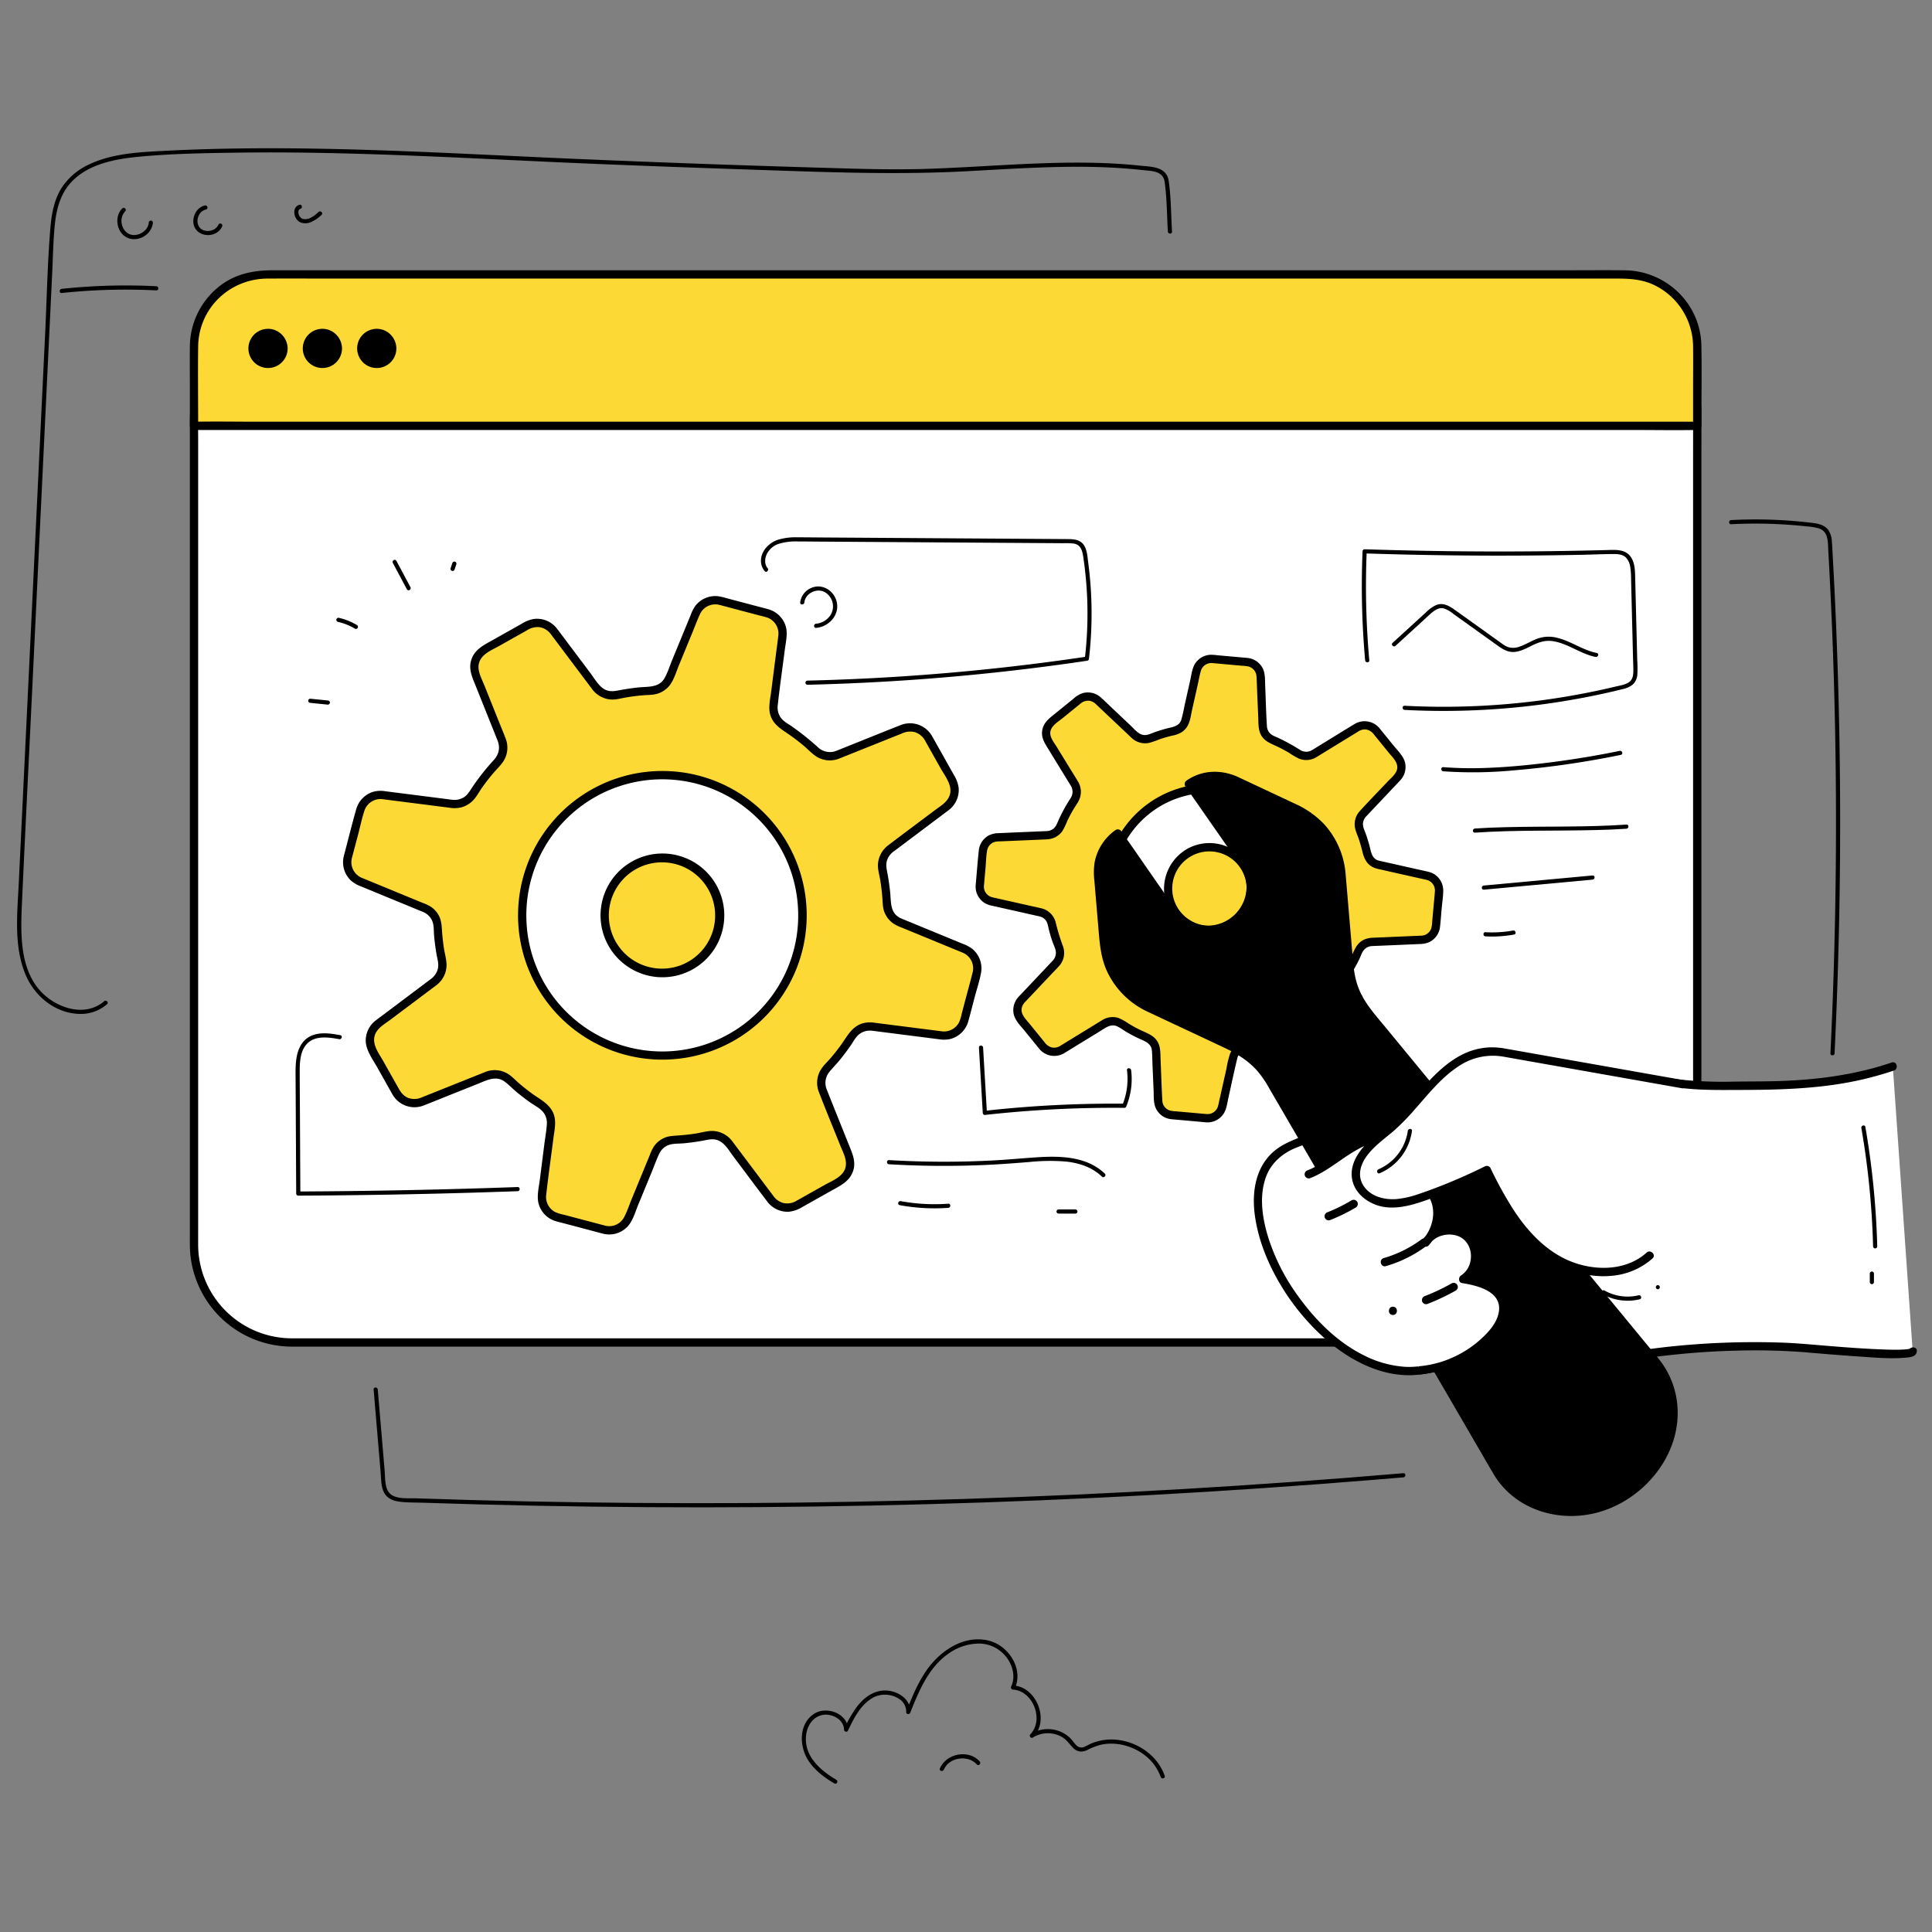 <svg id="Layer_2" data-name="Layer 2" xmlns="http://www.w3.org/2000/svg" width="1000" height="1000" viewBox="0 0 1000 1000"><rect x="0" y="0" width="1000" height="1000" fill="#808080" stroke="none"/><defs><style>.cls-1{fill:#fff;}.cls-2{fill:#fdd935;}</style></defs><rect class="cls-1" x="100.421" y="162.007" width="778.067" height="532.849" rx="50.727"/><path d="M827.761,692.708H158.644c-2.244,0-4.488.006-6.731,0a48.556,48.556,0,0,1-49.344-48.994c-.018-2.784,0-5.568,0-8.352V228.009c0-11.478-.812-23.083,3.711-33.951a49.116,49.116,0,0,1,44.872-29.903c1.273-.011,2.547,0,3.82,0H807.681c6.477,0,12.954-.02,19.43,0A49.184,49.184,0,0,1,876.34,213.266c.031,8.985,0,17.971,0,26.957V641.711a54.541,54.541,0,0,1-3.424,20.403c-7.32,18.438-25.461,30.387-45.154,30.594-2.763.029-2.77,4.325,0,4.296a53.517,53.517,0,0,0,45.995-26.776,55.388,55.388,0,0,0,6.88-27.688V240.223c0-9.015.053-18.031,0-27.046A53.528,53.528,0,0,0,827.53,159.859c-5.869-.045-11.74,0-17.609,0H154.527c-1.849,0-3.704-.032-5.552.046a53.33,53.33,0,0,0-44.794,28.524c-6.25,12.118-5.908,24.574-5.908,37.616V635.601c0,2.73-.018,5.461,0,8.191a52.88,52.88,0,0,0,53.177,53.212c1.883.013,3.766,0,5.649,0H827.761C830.526,697.004,830.53,692.708,827.761,692.708Z"/><path class="cls-2" d="M100.421,220.42V179.335a37.296,37.296,0,0,1,37.296-37.296H841.192a37.296,37.296,0,0,1,37.296,37.296V220.42Z"/><path d="M102.569,220.42c0-13.685-.175-27.381,0-41.065.254-19.865,16.306-35.097,35.973-35.167,11.611-.042,23.224,0,34.835,0H836.433c6.666,0,13.082.276,19.354,3.157A35.606,35.606,0,0,1,876.34,179.411c.086,7.205,0,14.416,0,21.621V220.42l2.148-2.148H132.005c-10.082,0-20.18-.172-30.261,0-.441.007-.882,0-1.323,0-2.764,0-2.769,4.296,0,4.296h746.483c10.082,0,20.18.172,30.261,0,.441-.007.882,0,1.323,0a2.179,2.179,0,0,0,2.148-2.148c0-13.868.253-27.759-.008-41.624-.408-21.7-18.301-38.72-39.805-38.904-10.921-.094-21.847,0-32.769,0H141.213c-9.23,0-18.171,1.571-25.951,7.02A40.018,40.018,0,0,0,98.273,179.354c-.085,7.096,0,14.197,0,21.293V220.42C98.273,223.184,102.569,223.189,102.569,220.42Z"/><circle cx="138.724" cy="180.341" r="8.006"/><path d="M144.582,180.341a5.871,5.871,0,0,1-1.178,3.542c-.37.54.14-.149-.114.141-.114.131-.229.261-.351.385-.097.099-.197.197-.298.291-.01.01-.53.452-.206.198a6.863,6.863,0,0,1-.876.571c-.122.069-.249.129-.372.196q-.349.159-.065.042-.148.06-.298.112a9.327,9.327,0,0,1-1.032.288c-.088.018-.546.089-.182.043-.183.023-.367.033-.551.041a8.105,8.105,0,0,1-1.113-.03c-.399-.038.473.117-.186-.032-.211-.048-.42-.091-.629-.149-.206-.057-.406-.128-.609-.197-.054-.019-.372-.165-.073-.027a7.977,7.977,0,0,1-.922-.502c-.147-.093-.292-.191-.432-.294-.302-.225.325.329-.135-.12a12.436,12.436,0,0,1-.872-.895c.208.247-.013-.014-.046-.061-.118-.173-.235-.346-.343-.526-.072-.12-.14-.242-.206-.366-.007-.014-.299-.636-.138-.253a7.015,7.015,0,0,1-.328-1.014c-.035-.14-.062-.281-.094-.421q-.064-.39-.021-.076-.019-.165-.029-.33a8.121,8.121,0,0,1-.008-1.004c.001-.018.09-.727.019-.302.024-.142.051-.285.083-.425a9.449,9.449,0,0,1,.302-1.026c.207-.6-.187.289.118-.263.102-.184.194-.372.302-.553.09-.15.187-.294.283-.44.049-.073.33-.414.105-.147a8.371,8.371,0,0,1,.717-.755c-.035.033.478-.412.26-.236-.217.175.325-.229.287-.203a7.998,7.998,0,0,1,1.097-.617c-.087.04-.332.112.073-.027.202-.069.403-.14.609-.197.138-.039.277-.073.417-.105-.047.011.646-.115.357-.074-.292.041.422-.031.371-.028.186-.01.372-.013.559-.011s.37.016.556.026c.485.025-.134-.06.295.043.42.1.829.205,1.238.346.627.216-.18-.098.168.072.221.108.437.221.648.347q.18.107.354.224t.341.242q-.242-.181.051.058c.25.242.494.486.736.736.436.449-.173-.297.181.22.119.173.235.346.343.526s.199.369.302.553c.207.373-.034-.179.118.263.141.41.245.816.346,1.238.013.055.064.417.021.076a8.061,8.061,0,0,1,.049.887c.038,2.762,4.334,2.77,4.296,0a10.313,10.313,0,0,0-6.713-9.547,10.159,10.159,0,0,0-11.179,2.986,10.148,10.148,0,1,0,17.892,6.561C148.916,177.576,144.62,177.575,144.582,180.341Z"/><circle cx="166.867" cy="180.341" r="8.006"/><path d="M172.725,180.341a5.872,5.872,0,0,1-1.178,3.542c-.37.54.14-.149-.114.141-.115.131-.229.261-.351.385q-.145.149-.298.291c-.01.01-.53.452-.206.198a6.855,6.855,0,0,1-.876.571c-.122.069-.249.129-.372.196q-.349.159-.065.042-.148.06-.298.112a9.327,9.327,0,0,1-1.032.288c-.088.018-.546.089-.182.043-.183.023-.367.033-.551.041a8.105,8.105,0,0,1-1.113-.03c-.399-.038.473.117-.185-.032-.211-.048-.42-.091-.629-.149-.206-.057-.406-.128-.609-.197-.054-.019-.372-.165-.073-.027a7.977,7.977,0,0,1-.922-.502c-.147-.093-.292-.191-.432-.294-.302-.225.325.329-.135-.12a12.478,12.478,0,0,1-.872-.895c.208.247-.013-.014-.046-.061-.118-.173-.235-.346-.343-.526-.072-.12-.141-.242-.206-.366-.007-.014-.299-.636-.138-.253a7.015,7.015,0,0,1-.328-1.014c-.035-.14-.062-.281-.094-.421q-.064-.39-.021-.076-.019-.165-.029-.33a8.121,8.121,0,0,1-.008-1.004c.001-.018.09-.727.019-.302.024-.142.051-.285.083-.425a9.449,9.449,0,0,1,.302-1.026c.207-.6-.187.289.118-.263.102-.184.194-.372.302-.553.09-.15.187-.294.283-.44.049-.073.33-.414.105-.147a8.4,8.4,0,0,1,.717-.755c-.035.033.478-.412.26-.236-.217.175.325-.229.287-.203a8.005,8.005,0,0,1,1.097-.617c-.087.04-.333.112.073-.027.202-.069.403-.14.609-.197.138-.039.277-.073.417-.105-.047.011.646-.115.357-.074-.292.041.422-.031.371-.028.186-.01.372-.013.559-.011s.37.016.556.026c.485.025-.134-.06.295.043.42.1.829.205,1.238.346.627.216-.18-.098.168.072.221.108.437.221.648.347.12.071.238.146.354.224s.229.158.341.242q-.242-.181.051.058c.25.242.494.486.736.736.436.449-.173-.297.181.22.119.173.235.346.343.526s.199.369.302.553c.207.373-.034-.179.118.263.141.41.245.816.346,1.238.013.055.064.417.021.076a8.086,8.086,0,0,1,.049.887c.038,2.762,4.334,2.77,4.296,0a10.313,10.313,0,0,0-6.713-9.547,10.159,10.159,0,0,0-11.179,2.986,10.148,10.148,0,1,0,17.892,6.561C177.059,177.576,172.763,177.575,172.725,180.341Z"/><circle cx="195.01" cy="180.341" r="8.006"/><path d="M200.868,180.341a5.871,5.871,0,0,1-1.178,3.542c-.37.54.14-.149-.114.141-.114.131-.229.261-.351.385-.097.099-.197.197-.298.291-.01.01-.53.452-.206.198a6.863,6.863,0,0,1-.876.571c-.122.069-.249.129-.372.196q-.349.159-.065.042-.148.06-.298.112a9.334,9.334,0,0,1-1.032.288c-.088.018-.546.089-.182.043-.183.023-.367.033-.552.041a8.104,8.104,0,0,1-1.113-.03c-.399-.038.473.117-.186-.032-.211-.048-.42-.091-.629-.149-.206-.057-.406-.128-.609-.197-.054-.019-.372-.165-.073-.027a7.977,7.977,0,0,1-.922-.502c-.147-.093-.292-.191-.432-.294-.302-.225.325.329-.135-.12a12.436,12.436,0,0,1-.872-.895c.208.247-.013-.014-.046-.061-.118-.173-.235-.346-.343-.526-.072-.12-.14-.242-.206-.366-.007-.014-.299-.636-.138-.253a7.003,7.003,0,0,1-.328-1.014c-.035-.14-.062-.281-.094-.421q-.064-.39-.021-.076-.019-.165-.029-.33a8.101,8.101,0,0,1-.008-1.004c.001-.018.09-.727.019-.302.024-.142.051-.285.083-.425a9.472,9.472,0,0,1,.302-1.026c.207-.6-.187.289.118-.263.102-.184.194-.372.302-.553.09-.15.187-.294.283-.44.049-.073.33-.414.105-.147a8.371,8.371,0,0,1,.717-.755c-.035.033.478-.412.26-.236s.325-.229.287-.203a7.998,7.998,0,0,1,1.097-.617c-.087.04-.332.112.073-.027.202-.069.403-.14.609-.197.138-.039.277-.073.417-.105-.047.011.646-.115.357-.074-.292.041.422-.031.371-.028.186-.01.372-.013.559-.011s.37.016.556.026c.485.025-.134-.06.295.043.42.1.829.205,1.238.346.627.216-.18-.098.168.072.221.108.437.221.648.347q.18.107.354.224t.341.242q-.242-.181.051.058c.25.242.494.486.736.736.436.449-.173-.297.181.22.119.173.235.346.343.526s.199.369.302.553c.207.373-.034-.179.118.263.141.41.245.816.346,1.238.013.055.064.417.021.076a8.037,8.037,0,0,1,.049.887c.038,2.762,4.334,2.77,4.296,0a10.313,10.313,0,0,0-6.713-9.547,10.159,10.159,0,0,0-11.179,2.986,10.148,10.148,0,1,0,17.892,6.561C205.202,177.576,200.906,177.575,200.868,180.341Z"/><path class="cls-2" d="M180.05,443.614l6.398-24.181a10.731,10.731,0,0,1,11.73-7.9l35.853,4.567a10.962,10.962,0,0,0,10.618-5.016,115.702,115.702,0,0,1,12.93-16.679,10.812,10.812,0,0,0,2.14-11.392l-13.452-33.634a10.731,10.731,0,0,1,4.702-13.337l21.8-12.264a10.731,10.731,0,0,1,13.84,2.906l21.786,28.992a10.774,10.774,0,0,0,10.822,4.046,115.648,115.648,0,0,1,17.876-2.274,10.581,10.581,0,0,0,9.291-6.523l13.851-33.634a10.731,10.731,0,0,1,12.667-6.288l24.181,6.398a10.731,10.731,0,0,1,7.9,11.73l-4.567,35.853a10.963,10.963,0,0,0,5.016,10.618,115.683,115.683,0,0,1,16.679,12.929,10.812,10.812,0,0,0,11.392,2.14l33.634-13.452a10.731,10.731,0,0,1,13.337,4.702l12.264,21.8a10.731,10.731,0,0,1-2.906,13.84L460.84,439.349a10.774,10.774,0,0,0-4.046,10.823,115.634,115.634,0,0,1,2.274,17.876,10.581,10.581,0,0,0,6.522,9.291l33.634,13.851a10.731,10.731,0,0,1,6.287,12.667l-6.398,24.181a10.73,10.73,0,0,1-11.729,7.9l-35.854-4.567a10.962,10.962,0,0,0-10.618,5.016,115.696,115.696,0,0,1-12.93,16.679,10.812,10.812,0,0,0-2.14,11.392l13.452,33.634a10.73,10.73,0,0,1-4.702,13.337l-21.8,12.264a10.731,10.731,0,0,1-13.84-2.906l-21.786-28.992a10.774,10.774,0,0,0-10.822-4.046,115.649,115.649,0,0,1-17.876,2.274,10.581,10.581,0,0,0-9.291,6.522l-13.851,33.634a10.73,10.73,0,0,1-12.667,6.287l-24.181-6.398a10.731,10.731,0,0,1-7.9-11.73l4.567-35.853a10.962,10.962,0,0,0-5.016-10.618,115.683,115.683,0,0,1-16.679-12.929,10.812,10.812,0,0,0-11.391-2.14l-33.634,13.452a10.731,10.731,0,0,1-13.337-4.702l-12.264-21.8a10.731,10.731,0,0,1,2.906-13.84l28.992-21.786a10.774,10.774,0,0,0,4.046-10.822,115.646,115.646,0,0,1-2.274-17.876,10.581,10.581,0,0,0-6.523-9.291l-33.634-13.851A10.731,10.731,0,0,1,180.05,443.614Z"/><path d="M182.121,444.185l3.282-12.403c1.089-4.116,1.933-8.405,3.315-12.435a8.749,8.749,0,0,1,9.461-5.665c1.019.112,2.036.259,3.054.389l16.48,2.099,14.899,1.898a15.819,15.819,0,0,0,6.032-.145,13.196,13.196,0,0,0,6.016-3.438c1.933-1.934,3.239-4.506,4.807-6.729q2.465-3.495,5.195-6.789c1.752-2.111,3.778-4.043,5.42-6.237a13.016,13.016,0,0,0,1.692-12.331c-1.327-3.496-2.779-6.949-4.168-10.421l-6.767-16.919c-1.364-3.41-3.82-7.651-3.011-11.412,1.083-5.036,6.439-6.994,10.472-9.262l14.425-8.115a10.094,10.094,0,0,1,6.503-1.651,9.148,9.148,0,0,1,5.987,3.762l8.306,11.053,10.382,13.816c.843,1.121,1.68,2.247,2.528,3.365a13.279,13.279,0,0,0,9.36,5.418c2.775.287,5.542-.581,8.256-1.038q4.471-.753,8.991-1.128c2.593-.217,5.329-.089,7.806-.992a12.827,12.827,0,0,0,5.668-4.016c2.345-2.939,3.533-7.217,4.947-10.651l6.924-16.812c1.25-3.036,2.62-6.729,3.898-9.451a8.726,8.726,0,0,1,10.057-4.866c1.383.339,2.755.729,4.131,1.093l16.724,4.425a38.431,38.431,0,0,1,4.355,1.211,8.777,8.777,0,0,1,5.287,9.336c-.39,3.572-.909,7.134-1.363,10.698l-2.288,17.963c-.498,3.909-1.625,8.383-.463,12.25,1.619,5.386,6.248,7.662,10.522,10.709q3.481,2.482,6.758,5.229c2.072,1.738,3.968,3.792,6.186,5.339a13.017,13.017,0,0,0,11.96,1.386c1.188-.453,2.362-.945,3.542-1.417l29.152-11.659a10,10,0,0,1,6.45-.756,9.327,9.327,0,0,1,5.756,4.884l7.807,13.877c2.104,3.74,5.87,8.436,4.963,12.975-.858,4.295-4.793,6.386-8.093,8.866-7.952,5.976-15.938,11.91-23.858,17.928a13.263,13.263,0,0,0-5.423,9.815c-.185,2.794.737,5.646,1.183,8.383q.729,4.476,1.077,9.002c.202,2.571.135,5.179,1.109,7.61a12.851,12.851,0,0,0,4.283,5.577,20.128,20.128,0,0,0,4.505,2.259l29.479,12.14c.944.389,2.239.878,2.917,1.24a8.713,8.713,0,0,1,4.441,9.867c-1.073,4.352-2.295,8.673-3.442,13.007l-2.131,8.053a28.013,28.013,0,0,1-1.31,4.497,8.794,8.794,0,0,1-9.203,4.922c-1.139-.126-2.274-.29-3.41-.434l-31.31-3.988a14.277,14.277,0,0,0-6.614.457c-5.29,1.843-7.526,6.582-10.604,10.855q-2.498,3.467-5.263,6.726c-1.72,2.031-3.802,3.899-5.236,6.148a13.046,13.046,0,0,0-1.098,11.586c3.566,9.3,7.401,18.505,11.1,27.752,1.457,3.643,3.849,7.778,2.6,11.773-1.425,4.557-6.946,6.566-10.771,8.719l-14.159,7.965a9.428,9.428,0,0,1-7.121,1.325,9.312,9.312,0,0,1-5.246-3.752l-18.817-25.041c-.774-1.03-1.542-2.065-2.322-3.091a13.16,13.16,0,0,0-10.522-5.411c-2.757.003-5.55.875-8.264,1.302-2.988.471-5.996.806-9.013,1.026-2.594.189-5.08.216-7.5,1.278a12.755,12.755,0,0,0-5.337,4.437,22.1,22.1,0,0,0-2.044,4.274l-2.505,6.083L326.957,620.62c-1.29,3.133-2.546,7.022-4.104,9.737a8.678,8.678,0,0,1-9.67,4.025c-1.534-.379-3.057-.809-4.584-1.213L291.934,628.76a21.855,21.855,0,0,1-4.679-1.454,8.811,8.811,0,0,1-4.521-9.028c1.089-9.724,2.474-19.424,3.711-29.13.524-4.115,1.641-8.613.087-12.618-2.008-5.179-6.925-7.418-11.168-10.508q-3.453-2.514-6.695-5.297c-2.051-1.756-3.949-3.925-6.337-5.229a13.087,13.087,0,0,0-10.994-.71c-1.293.504-2.577,1.031-3.865,1.546l-16.106,6.441L218.524,567.91a9.529,9.529,0,0,1-7.079.422c-2.409-.895-3.857-2.724-5.064-4.869l-7.97-14.166c-2.237-3.977-5.872-8.498-4.447-13.31,1.14-3.848,5.265-6.042,8.387-8.388l14.402-10.822c3.001-2.255,6.018-4.491,9.004-6.766A13.098,13.098,0,0,0,231.13,499.02c-.129-2.805-.964-5.612-1.386-8.387-.455-2.992-.771-6.004-.975-9.023-.179-2.646-.321-5.08-1.522-7.498a12.707,12.707,0,0,0-4.534-4.972,25.304,25.304,0,0,0-4.035-1.846l-14.653-6.035-14.457-5.954c-.816-.336-1.944-.768-2.619-1.081a8.772,8.772,0,0,1-4.829-10.039c.649-2.686-3.493-3.833-4.143-1.142a13.085,13.085,0,0,0,3.567,12.643,17.076,17.076,0,0,0,5.476,3.183l13.913,5.73,15.632,6.437c.874.36,2.062.815,2.792,1.153a8.865,8.865,0,0,1,4.282,4.295c1.083,2.419.819,5.343,1.057,7.928q.425,4.619,1.2,9.2c.428,2.535,1.324,5.158.758,7.735a9.357,9.357,0,0,1-3.848,5.544l-11.729,8.814-13.597,10.217c-.936.703-1.877,1.4-2.808,2.11a13.088,13.088,0,0,0-5.367,10.91c.203,4.826,3.623,9.373,5.919,13.455,2.575,4.577,5.138,9.16,7.724,13.73a13.105,13.105,0,0,0,16.3,6.092c3.988-1.566,7.957-3.182,11.935-4.773l16.581-6.632c4.376-1.75,9-4.212,13.441-.963,2.272,1.661,4.258,3.814,6.444,5.601q3.395,2.775,6.981,5.309c2.092,1.475,4.665,2.695,6.346,4.658a8.887,8.887,0,0,1,2.084,6.34c-.21,3.52-.872,7.058-1.317,10.553l-2.333,18.311c-.481,3.778-1.557,8.067-.763,11.858a12.988,12.988,0,0,0,8.6,9.461c1.41.471,2.884.788,4.32,1.168l16.857,4.46c1.369.362,2.736.782,4.122,1.08a13.003,13.003,0,0,0,12.635-4.184c2.485-2.963,3.711-7.349,5.165-10.879l6.976-16.939c1.274-3.093,2.633-6.916,4.002-9.661a8.579,8.579,0,0,1,4.535-4.246c2.53-.979,5.551-.719,8.218-.979q4.614-.45,9.19-1.246c2.541-.442,5.026-1.239,7.592-.537,4.058,1.111,6.351,5.428,8.771,8.648,5.819,7.743,11.584,15.53,17.457,23.232a13.033,13.033,0,0,0,11.347,5.324,16.414,16.414,0,0,0,6.781-2.388l14.725-8.284c4.609-2.593,9.534-4.727,11.508-10.092,1.794-4.877-.17-9.116-1.941-13.544-3.822-9.557-7.699-19.095-11.468-28.673a9.015,9.015,0,0,1,1.128-9.242c1.821-2.242,3.877-4.297,5.698-6.548q2.759-3.411,5.277-7.009c1.441-2.067,2.626-4.578,4.655-6.142a9.047,9.047,0,0,1,6.489-1.766c1.039.102,2.075.259,3.111.391l31.633,4.029a15.533,15.533,0,0,0,5.921-.147,13.071,13.071,0,0,0,9.233-9.158c1.166-4.112,2.188-8.271,3.282-12.403,1.109-4.191,2.554-8.425,3.317-12.697a12.981,12.981,0,0,0-4.63-12.458,19.522,19.522,0,0,0-4.871-2.555l-29.63-12.202c-1.026-.422-2.275-.9-3.036-1.318-4.991-2.74-4.369-8.265-4.873-13.158q-.475-4.61-1.292-9.18c-.456-2.539-1.128-4.908-.291-7.444a9.64,9.64,0,0,1,3.791-4.763l25.52-19.177c.814-.612,1.633-1.217,2.442-1.835a13.037,13.037,0,0,0,5.266-11.786,16.899,16.899,0,0,0-2.425-6.481l-3.725-6.622c-2.505-4.452-4.988-8.917-7.514-13.356a13.09,13.09,0,0,0-16.334-5.871c-9.625,3.794-19.213,7.684-28.819,11.526-1.393.557-2.782,1.123-4.178,1.671a8.984,8.984,0,0,1-9.555-1.486,144.668,144.668,0,0,0-13.667-10.978c-2.052-1.415-4.46-2.573-5.91-4.673a9.202,9.202,0,0,1-1.488-6.38c1.038-9.572,2.435-19.118,3.652-28.668.494-3.875,1.624-8.336.479-12.173A13.106,13.106,0,0,0,397.65,315.33c-1.37-.388-2.755-.729-4.131-1.093l-16.834-4.454a42.517,42.517,0,0,0-4.59-1.12,12.983,12.983,0,0,0-12.334,5.135,20.697,20.697,0,0,0-2.275,4.572l-2.48,6.023-6.99,16.974c-1.318,3.2-2.558,7.191-4.227,9.935-2.908,4.78-8.724,4.014-13.545,4.536q-4.606.498-9.169,1.337c-2.502.464-4.788.994-7.254.037-3.595-1.396-5.943-5.777-8.211-8.795l-10.972-14.601c-2.112-2.811-4.197-5.646-6.341-8.433a12.975,12.975,0,0,0-12.188-4.97,17.571,17.571,0,0,0-6.065,2.435l-14.92,8.393c-4.712,2.651-9.649,4.926-11.282,10.634-1.366,4.775.672,8.872,2.388,13.163l6.717,16.795c1.54,3.851,3.111,7.691,4.621,11.554,1.476,3.776.594,7.208-2.102,10.142A119.518,119.518,0,0,0,244.748,407.04c-1.457,2.136-2.632,4.457-4.936,5.802a9.232,9.232,0,0,1-5.79,1.108c-1.081-.118-2.159-.275-3.238-.412l-16.928-2.156-14.578-1.857a14.171,14.171,0,0,0-6.505.429,13.149,13.149,0,0,0-8.401,8.929c-2.277,8.009-4.263,16.111-6.393,24.16C177.27,445.718,181.413,446.859,182.121,444.185Z"/><circle class="cls-1" cx="342.781" cy="473.735" r="72.496"/><path d="M268.137,473.735a74.706,74.706,0,1,0,.919-11.654,78.126,78.126,0,0,0-.919,11.654c-.007,2.765,4.29,2.769,4.296,0a70.348,70.348,0,0,1,124.718-44.658,70.12,70.12,0,0,1,15.765,39.059,70.359,70.359,0,1,1-140.483,5.6C272.426,470.971,268.13,470.966,268.137,473.735Z"/><circle class="cls-2" cx="342.781" cy="473.735" r="29.797"/><path d="M310.836,473.735a32.025,32.025,0,1,0,.414-5.067,35.052,35.052,0,0,0-.414,5.067c-.016,2.765,4.28,2.768,4.296,0a27.514,27.514,0,1,1,.313,4.262,27.583,27.583,0,0,1-.313-4.262C315.116,470.972,310.82,470.966,310.836,473.735Z"/><path class="cls-2" d="M507.147,458.317l1.599-17.893a7.707,7.707,0,0,1,7.346-7.013L542.026,432.3a7.873,7.873,0,0,0,6.909-4.837,83.08,83.08,0,0,1,7.132-13.373,7.765,7.765,0,0,0,.135-8.323l-13.598-22.179a7.707,7.707,0,0,1,1.712-10.011l13.946-11.323a7.707,7.707,0,0,1,10.149.38l18.935,17.883a7.738,7.738,0,0,0,8.151,1.553,83.054,83.054,0,0,1,12.379-3.776,7.6,7.6,0,0,0,5.787-5.743l5.729-25.487a7.707,7.707,0,0,1,8.205-5.986l17.893,1.599a7.707,7.707,0,0,1,7.013,7.346l1.112,25.933a7.873,7.873,0,0,0,4.837,6.909,83.079,83.079,0,0,1,13.373,7.132,7.765,7.765,0,0,0,8.323.135l22.179-13.598a7.707,7.707,0,0,1,10.011,1.712l11.323,13.946a7.707,7.707,0,0,1-.38,10.149L705.398,421.275a7.738,7.738,0,0,0-1.553,8.151,83.045,83.045,0,0,1,3.776,12.379,7.599,7.599,0,0,0,5.743,5.787l25.487,5.729a7.707,7.707,0,0,1,5.986,8.205l-1.599,17.893a7.707,7.707,0,0,1-7.346,7.013l-25.934,1.112a7.873,7.873,0,0,0-6.909,4.837,83.096,83.096,0,0,1-7.132,13.373,7.765,7.765,0,0,0-.135,8.323l13.598,22.179a7.707,7.707,0,0,1-1.712,10.011L693.723,557.591a7.707,7.707,0,0,1-10.149-.38l-18.935-17.883a7.737,7.737,0,0,0-8.151-1.553,83.053,83.053,0,0,1-12.379,3.776,7.599,7.599,0,0,0-5.787,5.743l-5.729,25.487a7.707,7.707,0,0,1-8.205,5.986l-17.893-1.599a7.707,7.707,0,0,1-7.013-7.346L598.37,543.888a7.873,7.873,0,0,0-4.837-6.909,83.079,83.079,0,0,1-13.373-7.132,7.765,7.765,0,0,0-8.323-.135L549.657,543.311a7.707,7.707,0,0,1-10.011-1.712l-11.323-13.946a7.707,7.707,0,0,1,.38-10.149l17.883-18.935a7.738,7.738,0,0,0,1.553-8.151,83.057,83.057,0,0,1-3.776-12.379,7.599,7.599,0,0,0-5.743-5.787l-25.487-5.729A7.707,7.707,0,0,1,507.147,458.317Z"/><path d="M509.295,458.317l.822-9.195c.264-2.958.284-6.063.828-8.986a5.635,5.635,0,0,1,5.16-4.578c.804-.06,1.614-.069,2.419-.104l12.028-.515,10.617-.455a12.388,12.388,0,0,0,4.876-1.044,10.061,10.061,0,0,0,3.864-3.324,34.051,34.051,0,0,0,2.492-5.157q1.389-2.905,3-5.696c.992-1.719,2.276-3.357,3.107-5.156a10.121,10.121,0,0,0-.485-9.48c-1.407-2.386-2.898-4.727-4.346-7.088l-6.718-10.957c-1.358-2.216-3.637-4.898-3.319-7.649.377-3.266,4.09-5.378,6.427-7.275l9.114-7.4a6.062,6.062,0,0,1,4.752-1.539,6.471,6.471,0,0,1,3.509,1.951l7.565,7.145,8.839,8.348c.648.612,1.286,1.237,1.945,1.837a10.127,10.127,0,0,0,8.98,2.522,52.005,52.005,0,0,0,5.63-1.946q3.08-1.016,6.232-1.789a14.518,14.518,0,0,0,5.009-1.806,9.778,9.778,0,0,0,3.373-3.863c1.13-2.416,1.465-5.318,2.045-7.896l2.885-12.836c.541-2.406.95-4.892,1.651-7.258a5.655,5.655,0,0,1,6.005-3.903c1.026.072,2.052.183,3.076.275l12.38,1.107a19.88,19.88,0,0,1,3.054.344,5.625,5.625,0,0,1,4.245,5.1c.194,2.678.231,5.378.346,8.06l.554,12.919c.132,3.079-.081,6.455,1.373,9.261,1.836,3.544,5.388,4.613,8.742,6.24q2.896,1.404,5.677,3.03a44.927,44.927,0,0,0,5.273,3.093,10.029,10.029,0,0,0,8.993-.718c.821-.491,1.632-1,2.447-1.5l19.118-11.721a6.293,6.293,0,0,1,4.205-1.137,6.531,6.531,0,0,1,4.188,2.744l7.361,9.066c1.951,2.403,5.136,5.17,4.532,8.597-.459,2.604-3.173,4.711-4.899,6.538-4.787,5.068-9.677,10.056-14.368,15.213a10.087,10.087,0,0,0-2.421,9.338c.495,1.93,1.387,3.795,2.003,5.695q1,3.087,1.755,6.246c.822,3.44,2.314,6.471,5.716,8.002a16.552,16.552,0,0,0,3.261.966l22.334,5.02a20.34,20.34,0,0,1,2.567.629,5.676,5.676,0,0,1,3.573,5.913c-.232,3.227-.577,6.45-.865,9.673l-.531,5.944a16.232,16.232,0,0,1-.418,3.208,5.595,5.595,0,0,1-5.032,3.917c-.897.054-1.797.077-2.695.116l-22.515.965a11.53,11.53,0,0,0-5.165,1.271c-3.561,1.947-4.609,5.666-6.286,9.076q-1.42,2.887-3.06,5.657a35.58,35.58,0,0,0-3.017,5.248,10.029,10.029,0,0,0,.893,8.654c3.683,6.142,7.489,12.214,11.232,18.32,1.403,2.288,3.619,4.901,3.043,7.754a6.792,6.792,0,0,1-2.764,3.924l-3.953,3.21-8.909,7.234a5.807,5.807,0,0,1-4.888,1.343,6.917,6.917,0,0,1-3.354-2.016l-16.49-15.575c-.582-.549-1.153-1.111-1.746-1.649a10.049,10.049,0,0,0-9.699-2.305c-1.942.601-3.822,1.422-5.763,2.039q-3.094.983-6.259,1.721c-3.502.817-6.378,2.679-7.765,6.122a49.754,49.754,0,0,0-1.851,7.649l-2.888,12.845-1.06,4.716a15.796,15.796,0,0,1-.68,2.659,5.704,5.704,0,0,1-5.855,3.351c-1.146-.083-2.291-.205-3.435-.307l-12.328-1.102a12.881,12.881,0,0,1-3.361-.507,5.616,5.616,0,0,1-3.596-4.956c-.415-7.1-.61-14.22-.914-21.325-.134-3.135.075-6.545-1.612-9.326-2.098-3.459-5.894-4.481-9.313-6.186q-2.877-1.435-5.638-3.09a27.494,27.494,0,0,0-5.23-2.918,10.072,10.072,0,0,0-8.315,1.051c-.894.537-1.779,1.09-2.668,1.635l-10.59,6.493q-4.187,2.567-8.374,5.134a5.936,5.936,0,0,1-4.571.951,7.057,7.057,0,0,1-3.831-2.814l-7.51-9.249c-2.029-2.499-5.089-5.178-4.119-8.754a7.262,7.262,0,0,1,2.003-3.087l3.055-3.234,8.903-9.427c1.732-1.834,3.506-3.637,5.2-5.506a10.032,10.032,0,0,0,2.174-10.06,112.748,112.748,0,0,1-3.741-12.107,10.069,10.069,0,0,0-6.339-7.441,20.959,20.959,0,0,0-2.675-.676l-11.318-2.544-10.767-2.42c-.689-.155-1.391-.286-2.072-.474a5.669,5.669,0,0,1-4.069-6.049c.184-2.76-4.112-2.749-4.296,0a9.983,9.983,0,0,0,4.269,8.82,11.415,11.415,0,0,0,4.173,1.655l10.527,2.366,11.793,2.651c.761.171,1.527.328,2.284.513a5.652,5.652,0,0,1,3.156,1.928c1.097,1.372,1.264,3.201,1.682,4.849q.798,3.141,1.84,6.213c.582,1.716,1.592,3.533,1.785,5.345a5.968,5.968,0,0,1-1.843,4.817l-6.925,7.332-8.575,9.079c-.646.684-1.304,1.358-1.938,2.052a10.067,10.067,0,0,0-2.643,8.366c.549,3.7,3.677,6.663,5.95,9.463l7.234,8.909a10.027,10.027,0,0,0,13.101,2.411c2.552-1.536,5.079-3.114,7.618-4.67l11.007-6.748c2.7-1.655,5.556-4.008,8.878-2.377,1.864.915,3.577,2.247,5.39,3.273q2.804,1.587,5.725,2.954c2.962,1.385,6.362,2.398,6.722,6.188.238,2.507.221,5.064.329,7.58l.561,13.101c.123,2.865-.12,6.229,1.01,8.914a9.864,9.864,0,0,0,7.752,5.938c1.076.145,2.164.214,3.245.311l12.578,1.124c1.014.091,2.034.224,3.053.265a9.97,9.97,0,0,0,8.565-4.431c1.599-2.36,1.938-5.712,2.55-8.437,1.513-6.731,2.901-13.504,4.542-20.206a5.588,5.588,0,0,1,2.117-3.293c1.461-1.057,3.408-1.216,5.109-1.658q3.135-.815,6.199-1.873c1.686-.582,3.48-1.594,5.287-1.657,3.167-.111,5.325,2.701,7.426,4.685,5.16,4.873,10.239,9.848,15.487,14.627a10.11,10.11,0,0,0,8.704,2.583,11.529,11.529,0,0,0,5.207-2.727l9.294-7.546c2.974-2.415,6.436-4.622,7.223-8.684a10.204,10.204,0,0,0-1.313-7.316c-.549-.912-1.113-1.815-1.669-2.723-3.884-6.335-7.798-12.652-11.652-19.005a5.795,5.795,0,0,1-.256-6.092c2.156-3.71,4.423-7.267,6.226-11.179.721-1.564,1.23-3.373,2.467-4.622a5.724,5.724,0,0,1,3.709-1.693c.733-.048,1.471-.063,2.205-.095l22.87-.98a12.205,12.205,0,0,0,4.745-.99,9.907,9.907,0,0,0,5.567-7.861c.371-3.127.569-6.282.85-9.418.28-3.138.821-6.363.819-9.518a9.979,9.979,0,0,0-4.718-8.4,12.528,12.528,0,0,0-3.958-1.424l-22.403-5.036c-.78-.175-1.574-.321-2.344-.535-3.6-1.001-3.905-4.501-4.727-7.59q-.833-3.128-1.907-6.185c-.595-1.694-1.528-3.399-1.508-5.23a6.146,6.146,0,0,1,1.985-4.186l15.601-16.518c.581-.615,1.174-1.221,1.744-1.846a10.103,10.103,0,0,0,2.502-9.034c-.745-3.418-3.913-6.403-6.058-9.045-2.373-2.923-4.736-5.854-7.12-8.769a10.012,10.012,0,0,0-13.072-2.225c-6.307,3.815-12.57,7.706-18.854,11.559-.96.589-1.916,1.184-2.88,1.766a5.843,5.843,0,0,1-6.389.009,100.373,100.373,0,0,0-11.252-6.203c-1.562-.71-3.265-1.222-4.447-2.529a5.703,5.703,0,0,1-1.448-3.462c-.453-6.953-.598-13.939-.896-20.9-.13-3.044.091-6.429-1.31-9.214a10.011,10.011,0,0,0-8.067-5.305c-.993-.104-1.99-.178-2.984-.267l-12.563-1.123a25.618,25.618,0,0,0-3.385-.233,9.975,9.975,0,0,0-8.226,5c-1.358,2.427-1.689,5.603-2.29,8.276l-2.908,12.935a74.778,74.778,0,0,1-1.728,7.54c-1.177,3.48-4.898,3.685-7.937,4.512q-3.011.819-5.955,1.863c-1.742.618-3.489,1.578-5.389,1.416-2.813-.24-5.041-3.132-6.961-4.946l-9.558-9.027c-1.887-1.783-3.745-3.604-5.666-5.351a10.06,10.06,0,0,0-9.367-2.408,12.726,12.726,0,0,0-4.707,2.732l-9.453,7.675c-3.145,2.553-6.424,4.792-6.995,9.189-.488,3.756,1.45,6.555,3.288,9.553l6.704,10.935c1.607,2.621,3.234,5.23,4.821,7.863a5.964,5.964,0,0,1-.269,6.726,85.59,85.59,0,0,0-6.144,11.291c-.68,1.518-1.202,3.102-2.524,4.198a5.745,5.745,0,0,1-3.289,1.276c-.828.054-1.659.071-2.488.107l-12.323.528-10.429.447a11.399,11.399,0,0,0-5.156,1.278,10.046,10.046,0,0,0-5.011,7.917c-.62,5.952-1.066,11.928-1.599,17.888a2.164,2.164,0,0,0,2.148,2.148A2.193,2.193,0,0,0,509.295,458.317Z"/><circle class="cls-1" cx="625.992" cy="459.922" r="52.065"/><path d="M573.599,473.852a54.324,54.324,0,0,0,17.736,27.751,54.211,54.211,0,0,0,87.951-51.598,54.17,54.17,0,0,0-44.355-43.557,54.202,54.202,0,0,0-62.848,59.156,57.632,57.632,0,0,0,1.516,8.247c.7,2.672,4.845,1.539,4.143-1.142a49.743,49.743,0,1,1,2.481,7.187,50.364,50.364,0,0,1-2.481-7.187C577.024,470.043,572.878,471.175,573.599,473.852Z"/><circle class="cls-2" cx="625.992" cy="459.922" r="21.4"/><path d="M603.237,465.984a23.55,23.55,0,1,0,12.239-27.131,23.849,23.849,0,0,0-12.239,27.131c.687,2.676,4.832,1.542,4.143-1.142a19.25,19.25,0,1,1,19.952,14.294A19.421,19.421,0,0,1,607.38,464.842C606.65,462.179,602.504,463.309,603.237,465.984Z"/><path class="cls-1" d="M990,699.466c-.187,3.817-57.819-2.039-62.42-2.216-24.52-.943-49.144-.241-73.466,3.151-20.444,2.851-40.677,6.502-60.935,9.479-11.67,1.715-21.241-4.624-32.349-4.639a56.53,56.53,0,0,0-10.804,1.214c-7.97,1.539-15.935,3.894-24.469,3.028-25.707-2.607-46.369-22.657-60.191-44.487-12.98-20.5-26.143-60.846,4.585-72.876L782.479,548.067c22.148,3.276,44.396,6.149,66.478,9.833,16.865,2.814,30.253,4.738,47.834,4.106,28.743,0,54.969-.426,82.928-9.987"/><path d="M987.852,699.466a1.732,1.732,0,0,1,.809-1.467c-.073.058-.241.096-.297.165.299-.365.396-.108-.081-.016-.223.043-.445.098-.667.144-.128.026-.258.041-.386.063-.489.082.522-.058.004-.002-.263.028-.526.056-.789.079-.743.065-1.489.102-2.234.128-3.914.138-7.84-.002-11.751-.17-9.854-.423-19.693-1.201-29.521-2.019-7.476-.623-14.894-1.304-22.397-1.493a417.995,417.995,0,0,0-58.168,2.327c-19.336,2.218-38.518,5.747-57.738,8.769-4.605.724-9.307,1.754-13.965,2.009a39.641,39.641,0,0,1-11.782-1.454c-3.893-.971-7.737-2.166-11.7-2.834a42.529,42.529,0,0,0-12.951-.104c-8.952,1.215-17.684,4.335-26.816,3.884a55.173,55.173,0,0,1-21.506-5.972c-13.478-6.705-24.535-17.665-33.343-29.722a106.186,106.186,0,0,1-15.963-30.761c-3.145-10.027-5.049-21.463-1.418-31.627,2.693-7.537,8.73-12.617,16.038-15.478l12.018-4.705,49.417-19.346,44.278-17.334,4.977-1.948c.334-.131.669-.292,1.012-.396.365-.11-.37.056-.391.047a18.228,18.228,0,0,0,3.798.557q1.9.277,3.8.55c19.216,2.77,38.462,5.349,57.617,8.528,8.711,1.446,17.437,2.854,26.235,3.658,8.841.808,17.622.643,26.483.627,17.999-.034,36.056-.434,53.837-3.483a170.088,170.088,0,0,0,25.98-6.578c2.603-.884,1.486-5.035-1.142-4.143-17.678,6.006-36.088,8.639-54.689,9.463-9.223.409-18.441.297-27.668.447a210.57,210.57,0,0,1-26.673-1.021c-9.23-1.02-18.369-2.679-27.536-4.141-9.692-1.546-19.405-2.96-29.121-4.345s-19.436-2.74-29.146-4.17a6.215,6.215,0,0,0-4.218.522L741.31,561.889l-52.678,20.622-16.305,6.383c-5.552,2.173-10.919,4.601-15.086,9.055-7.651,8.178-9.169,19.8-7.806,30.517,1.44,11.315,5.514,22.287,10.946,32.276a118.605,118.605,0,0,0,27.178,33.643c11.549,9.745,26.265,17.408,41.708,17.43,9.319.013,18.139-3.316,27.339-4.214a39.346,39.346,0,0,1,13.026.97c3.912.918,7.75,2.138,11.697,2.908a37.068,37.068,0,0,0,12.419.471c4.861-.687,9.711-1.466,14.559-2.236,9.726-1.544,19.441-3.158,29.171-4.681,19.716-3.086,39.405-5.386,59.372-5.882a334.57,334.57,0,0,1,36.793.724c9.264.792,18.529,1.584,27.807,2.195,8.282.545,16.863,1.409,25.157.642,2.217-.205,5.245-.478,5.539-3.247.291-2.746-4.007-2.726-4.296,0Z"/><path class="cls-1" d="M834.083,573.253h0c-18.639,4.334-27.709,3.646-46.656-4.571"/><path d="M833.512,571.182c-7.312,1.7-14.773,3.031-22.305,2.375-7.895-.688-15.483-3.611-22.696-6.73a2.219,2.219,0,0,0-2.939.771,2.164,2.164,0,0,0,.771,2.939c7.864,3.4,15.934,6.475,24.527,7.286,7.997.755,16.019-.693,23.784-2.498,2.692-.626,1.552-4.769-1.142-4.143Z"/><path d="M694.305,452.003A40.473,40.473,0,0,0,671.176,418.79L639.237,403.796a24.001,24.001,0,0,0-23.915,2.03h0l28.032,40.254a22.396,22.396,0,0,1-5.58,31.178h0a22.397,22.397,0,0,1-31.178-5.58l-28.032-40.254h0a24.001,24.001,0,0,0-10.199,21.726l2.985,35.157a40.474,40.474,0,0,0,23.129,33.214l44.482,20.882,2.864,1.705a44.263,44.263,0,0,1,15.625,15.784L774.864,761.787c13.144,22.574,44.669,27.634,68.552,11.003h0c23.882-16.631,30.071-47.954,13.457-68.112L708.313,524.396a44.264,44.264,0,0,1-9.851-23.429v0Z"/><path d="M696.453,452.003a43.305,43.305,0,0,0-11.366-25.708,47.911,47.911,0,0,0-15.102-10.428l-28.93-13.581c-8.674-4.072-18.79-3.904-26.817,1.686a2.178,2.178,0,0,0-.771,2.939l14.752,21.183,9.662,13.874a62.985,62.985,0,0,1,5.432,8.3A20.26,20.26,0,0,1,615.7,476.886c-4.06-2.114-6.643-5.42-9.173-9.053l-8.655-12.429c-5.704-8.191-11.345-16.429-17.114-24.575-.115-.162-.227-.325-.34-.488a2.176,2.176,0,0,0-2.939-.771,26.494,26.494,0,0,0-10.913,16.837,35.989,35.989,0,0,0-.12,9.452l2.036,23.978c.654,7.7,1.109,15.197,4.282,22.405a43.22,43.22,0,0,0,21.438,21.514L633.771,542.33c6.367,2.989,12.209,6.564,16.966,11.911a54.046,54.046,0,0,1,6.16,8.974l12.803,22.015,22.308,38.359,26.646,45.819,25.818,44.394,19.77,33.995c2.903,4.992,5.786,9.998,8.71,14.978,11.564,19.691,36.296,26.245,57.271,19.077,23.055-7.878,40.887-31.206,37.801-56.167a44.132,44.132,0,0,0-9.849-22.787q-1.927-2.346-3.861-4.686l-19.667-23.866-30.131-36.566L770.459,596.45l-31.448-38.163L716.765,531.29c-5.344-6.485-11.023-12.65-13.909-20.738-2.207-6.185-2.493-12.494-3.041-18.952l-2.162-25.466-1.2-14.131c-.232-2.735-4.53-2.759-4.296,0l3.387,39.892c.543,6.395.819,12.782,2.871,18.931a50.731,50.731,0,0,0,9.307,16.213l14.374,17.443,26.877,32.616,33.041,40.096,32.76,39.755,26.386,32.02,13.537,16.428a40.226,40.226,0,0,1,8.126,15.651c2.804,10.963.714,22.744-4.754,32.55-11.864,21.276-39.363,33.064-62.452,23.515a39.533,39.533,0,0,1-19.029-16.637q-1.452-2.485-2.894-4.976l-15.112-25.986-23.37-40.185L708.685,643.717l-24.87-42.765-18.116-31.15c-3.087-5.308-5.952-11.015-9.702-15.898a49.714,49.714,0,0,0-18.486-14.546L617.47,529.95l-19.771-9.281a58.31,58.31,0,0,1-6.838-3.603,38.372,38.372,0,0,1-17.379-28.936c-.214-2.4-.408-4.801-.611-7.202l-2.044-24.073a50.405,50.405,0,0,1-.362-7.099,22.008,22.008,0,0,1,9.183-16.475l-2.939-.771,15.694,22.537,9.686,13.91c2.469,3.546,4.796,7.038,8.325,9.675A24.541,24.541,0,0,0,649.52,458.967c.028-5.851-2.198-10.937-5.47-15.636L635.643,431.26l-11.043-15.857c-2.331-3.348-4.493-6.96-7.058-10.135-.133-.165-.245-.352-.366-.526l-.771,2.939a22.239,22.239,0,0,1,22.232-1.802q6.013,2.808,12.015,5.64l15.407,7.233c4.338,2.036,8.641,4.035,12.357,7.143a38.768,38.768,0,0,1,13.739,26.108C692.407,454.734,696.706,454.76,696.453,452.003Z"/><path class="cls-1" d="M677.416,607.797c13.611-5.169,24.248-19.461,38.777-18.519a10.078,10.078,0,0,1,6.24,2.257c3.343,3.07,2.703,8.595.657,12.646s-5.216,7.582-6.419,11.958c5.464-7.63,18.616-6.497,24.08,1.133s3.559,18.966-2.825,25.845c4.483-7.047,15.739-8.475,21.734-2.66s4.793,17.265-2.358,21.581c8.098,1.293,17.69,3.798,20.214,11.601,2.038,6.298-1.786,12.987-6.296,17.831a57.251,57.251,0,0,1-36.14,17.797"/><path d="M677.987,609.868c9.164-3.535,16.329-10.382,24.878-15.013a25.16,25.16,0,0,1,12.272-3.471c2.211.033,4.88.391,6.347,2.253,1.289,1.636,1.345,3.976.949,5.93a22.392,22.392,0,0,1-3.503,7.459,33.705,33.705,0,0,0-4.329,8.543c-.721,2.488,2.557,3.514,3.926,1.655,3.436-4.666,10.52-5.078,15.43-2.767,6.194,2.916,8.685,9.805,7.624,16.329a21.093,21.093,0,0,1-5.173,10.812l3.374,2.603c3.053-4.663,9.47-6.263,14.6-4.517,5.384,1.833,7.837,7.727,6.719,13.072a11.236,11.236,0,0,1-4.881,7.427c-1.424.886-1.416,3.615.513,3.926,7.799,1.258,20.685,4.209,19.086,14.789-.842,5.574-4.991,10.215-8.973,13.904a55.403,55.403,0,0,1-13.888,9.348,54.208,54.208,0,0,1-17.876,4.97,2.208,2.208,0,0,0-2.148,2.148,2.163,2.163,0,0,0,2.148,2.148,59.945,59.945,0,0,0,34.206-15.032c4.608-4.153,9.138-9.353,10.522-15.571a14.537,14.537,0,0,0-5.522-15.026c-4.67-3.565-10.728-4.903-16.413-5.82l.513,3.926c6.332-3.939,8.862-12.517,6.289-19.435-2.805-7.541-10.758-10.974-18.403-9.331a16.237,16.237,0,0,0-10.202,6.907c-1.33,2.031,1.727,4.408,3.374,2.603,5.861-6.424,8.563-16.278,5.239-24.554a18.168,18.168,0,0,0-18.839-11.174,15.383,15.383,0,0,0-11.028,6.148l3.926,1.655c1.61-5.551,6.232-9.65,7.671-15.298,1.423-5.583-.313-11.482-6.121-13.529-4.871-1.717-10.691-.652-15.342,1.254a69.965,69.965,0,0,0-13.184,7.721c-4.733,3.288-9.508,6.78-14.922,8.869a2.211,2.211,0,0,0-1.5,2.642,2.164,2.164,0,0,0,2.642,1.5Z"/><path class="cls-1" d="M853.811,649.857c-13.678,12.479-36.201,10.318-51.432-.209s-24.686-27.399-32.79-44.047a283.859,283.859,0,0,1-31.781,13.481c-6.562,2.324-13.463,4.433-20.374,3.605s-13.841-5.348-15.363-12.14c-2.323-10.366,7.891-18.73,16.179-25.376,18.478-14.816,31.927-45.373,60.046-40.397l92.623,16.391"/><path d="M852.292,648.338c-9.835,8.868-24.26,9.523-36.371,5.609-13.818-4.466-24.279-15.29-32.123-27.13a193.93,193.93,0,0,1-12.355-22.3,2.187,2.187,0,0,0-2.939-.771q-10.982,5.458-22.401,9.958c-3.822,1.499-7.674,2.942-11.569,4.239a48.575,48.575,0,0,1-11.924,2.709c-6.135.418-13.139-1.349-16.76-6.756-3.44-5.136-1.792-10.982,1.637-15.624,3.744-5.067,8.979-8.718,13.713-12.768a114.354,114.354,0,0,0,10.966-11.143c6.954-7.831,13.66-16.413,22.479-22.258a31.697,31.697,0,0,1,23.44-5.192q5.54.977,11.078,1.96l21.651,3.832,25.279,4.473,21.891,3.874,11.814,2.091.549.097a2.209,2.209,0,0,0,2.642-1.5,2.166,2.166,0,0,0-1.5-2.642l-8.705-1.54-20.968-3.711-25.913-4.586-23.146-4.096-13.081-2.315a40.783,40.783,0,0,0-8.323-.748,35,35,0,0,0-15.513,4.274c-9.634,5.173-16.928,13.808-24.03,21.904-3.593,4.096-7.19,8.21-11.16,11.949-4.524,4.26-9.701,7.752-13.941,12.326-4.354,4.698-7.875,10.59-6.944,17.227.951,6.777,6.377,11.685,12.583,13.909,7.665,2.748,16.102.818,23.554-1.68,8.027-2.691,15.909-5.869,23.642-9.309q5.621-2.501,11.129-5.244l-2.939-.771c6.876,14.109,14.639,28.37,26.365,39.082,10.731,9.802,25.015,15.926,39.733,14.62a36.556,36.556,0,0,0,21.497-9.011c2.058-1.855-.988-4.886-3.038-3.038Z"/><line class="cls-1" x1="703.158" y1="516.575" x2="674.618" y2="538.326"/><path d="M702.074,514.72l-25.007,19.058-3.534,2.693a2.218,2.218,0,0,0-.771,2.939,2.162,2.162,0,0,0,2.939.771l25.007-19.058,3.534-2.693a2.219,2.219,0,0,0,.771-2.939,2.163,2.163,0,0,0-2.939-.771Z"/><path d="M688.303,631.58a93.568,93.568,0,0,0,13.432-6.568,2.148,2.148,0,1,0-2.168-3.71q-3.045,1.812-6.223,3.385c-2.125,1.048-4.13,1.937-6.183,2.75a2.202,2.202,0,0,0-1.5,2.642,2.171,2.171,0,0,0,2.642,1.5Z"/><path d="M717.336,655.34a65.128,65.128,0,0,0,20.835-10.316,2.215,2.215,0,0,0,.771-2.939,2.163,2.163,0,0,0-2.939-.771,61.819,61.819,0,0,1-19.809,9.883c-2.651.767-1.523,4.913,1.142,4.143Z"/><path d="M738.696,674.976a113.849,113.849,0,0,0,14.804-6.97,2.148,2.148,0,1,0-2.168-3.709,106.377,106.377,0,0,1-13.778,6.537,2.211,2.211,0,0,0-1.5,2.642,2.164,2.164,0,0,0,2.642,1.5Z"/><path d="M720.972,680.637c2.764,0,2.769-4.296,0-4.296-2.764,0-2.769,4.296,0,4.296Z"/><path d="M728.68,585.353a25.579,25.579,0,0,1-15.164,19.861c-1.256.526-.705,2.606.571,2.071a27.839,27.839,0,0,0,16.741-21.933c.179-1.367-1.971-1.353-2.148,0Z"/><path d="M963.438,583.876a423.407,423.407,0,0,1,6.069,61.265,1.075,1.075,0,0,0,2.148,0,427.376,427.376,0,0,0-6.146-61.836c-.236-1.359-2.306-.783-2.071.571Z"/><path d="M967.806,659.208v4.396a1.074,1.074,0,0,0,2.148,0v-4.396a1.074,1.074,0,0,0-2.148,0Z"/><path d="M829.402,669.82a26.597,26.597,0,0,0,19.29,2.692c1.343-.325.774-2.396-.571-2.071a24.328,24.328,0,0,1-17.634-2.476,1.075,1.075,0,0,0-1.084,1.855Z"/><path d="M858.088,667.317a1.075,1.075,0,0,0,0-2.148,1.075,1.075,0,0,0,0,2.148Z"/><path d="M708.744,341.772a430.081,430.081,0,0,1-1.339-56.404l-1.074,1.074q32.404,1.065,64.83,1.143,16.21.037,32.42-.175,7.98-.104,15.959-.269c5.305-.11,10.621-.373,15.927-.373,2.261,0,4.671.26,6.298,2.005a9.494,9.494,0,0,1,2.096,4.986,44.212,44.212,0,0,1,.386,6.247l.203,8.186.8,32.248c.061,2.477.214,4.97.151,7.447-.059,2.319-.65,4.391-2.796,5.571-1.952,1.073-4.36,1.425-6.501,1.935q-3.761.896-7.539,1.717-15.442,3.353-31.127,5.427a385.051,385.051,0,0,1-62.675,3.09q-3.864-.126-7.725-.329c-1.381-.072-1.378,2.076,0,2.148a385.933,385.933,0,0,0,64.885-2.075q16.102-1.883,32.011-5.097c5.27-1.068,10.526-2.228,15.742-3.537a12.651,12.651,0,0,0,5.447-2.424,7.885,7.885,0,0,0,2.377-5.455,71.355,71.355,0,0,0-.084-7.673L847.214,333l-.412-16.62-.418-16.868c-.095-3.817-.06-8.183-2.412-11.414-2.826-3.881-7.682-3.511-11.964-3.397q-8.476.225-16.954.382-16.706.309-33.417.354-33.543.09-67.078-.886-4.113-.12-8.226-.255a1.092,1.092,0,0,0-1.074,1.074,430.064,430.064,0,0,0,1.339,56.404c.122,1.366,2.272,1.379,2.148,0Z"/><path d="M747.051,399.223a223.053,223.053,0,0,0,36.385-.477q17.792-1.488,35.438-4.346,10.07-1.622,20.063-3.679c1.353-.278.78-2.349-.571-2.071q-17.554,3.606-35.346,5.881c-11.832,1.501-23.745,2.667-35.672,3.006a187.524,187.524,0,0,1-20.297-.462c-1.378-.11-1.371,2.038,0,2.148Z"/><path d="M763.423,430.982c20.758-1.432,41.623-.824,62.412-1.34,5.342-.133,10.684-.323,16.016-.69,1.372-.095,1.382-2.243,0-2.148-20.758,1.432-41.623.824-62.412,1.34-5.342.133-10.684.323-16.016.69-1.371.095-1.382,2.243,0,2.148Z"/><path d="M768.007,460.5l56.311-5.207c1.365-.126,1.378-2.276,0-2.148l-56.311,5.207c-1.365.126-1.378,2.276,0,2.148Z"/><path d="M768.88,484.658a63.082,63.082,0,0,0,14.833-.948c1.358-.248.783-2.318-.571-2.071a60.659,60.659,0,0,1-14.262.871c-1.381-.077-1.377,2.071,0,2.148Z"/><path d="M722.32,334.277l9.888-9.04,4.944-4.52c1.546-1.413,3.043-2.937,4.717-4.201,1.594-1.203,3.446-2.088,5.473-1.575a15.559,15.559,0,0,1,4.941,2.825l10.945,7.838,10.945,7.838c3.029,2.169,5.992,4.391,9.92,3.982,3.351-.349,6.341-2.076,9.32-3.518,3.293-1.594,6.608-2.606,10.295-2.049,7.868,1.187,14.364,6.626,22.159,8.169,1.35.267,1.928-1.803.571-2.071-7.211-1.427-13.248-6.048-20.346-7.801a17.495,17.495,0,0,0-9.931.265c-3.417,1.169-6.448,3.257-9.889,4.353a9.04,9.04,0,0,1-5.112.316c-2.061-.552-3.793-1.99-5.497-3.21l-11.351-8.128q-5.574-3.991-11.148-7.983c-2.99-2.14-6.229-4.09-9.953-2.523a18.208,18.208,0,0,0-5.015,3.611q-2.932,2.676-5.86,5.357l-11.536,10.547c-1.022.935.5,2.45,1.519,1.519Z"/><path d="M203.327,291.372l7.274,13.638c.651,1.22,2.506.136,1.855-1.084l-7.274-13.638c-.651-1.22-2.506-.136-1.855,1.084Z"/><path d="M174.874,321.869a30.461,30.461,0,0,1,8.836,3.529,1.075,1.075,0,0,0,1.084-1.855,32.39,32.39,0,0,0-9.349-3.745,1.098,1.098,0,0,0-1.321.75,1.086,1.086,0,0,0,.75,1.321Z"/><path d="M160.605,363.8l9.091.917a1.081,1.081,0,0,0,1.074-1.074,1.098,1.098,0,0,0-1.074-1.074l-9.091-.917a1.081,1.081,0,0,0-1.074,1.074,1.098,1.098,0,0,0,1.074,1.074Z"/><path d="M234.132,291.453l-.909,2.728a1.082,1.082,0,0,0,.75,1.321,1.099,1.099,0,0,0,1.321-.75l.909-2.728a1.082,1.082,0,0,0-.75-1.321,1.099,1.099,0,0,0-1.321.75Z"/><path d="M397.324,294.08c-1.712-2.044-1.535-4.916-.46-7.219a10.489,10.489,0,0,1,6.433-5.441,30.774,30.774,0,0,1,9.847-1.155c3.899,0,7.798.048,11.697.074l47.845.316,47.845.316,23.922.158,5.981.04a36.189,36.189,0,0,1,5.265.165c3.627.562,4.469,3.523,4.96,6.707a198.041,198.041,0,0,1,.841,52.9l.788-1.036q-28.086,4.175-56.35,6.983-28.029,2.783-56.171,4.214-15.916.809-31.85,1.184a1.075,1.075,0,0,0,0,2.148q28.406-.674,56.758-2.717,28.34-2.047,56.559-5.47,15.841-1.921,31.626-4.271a1.092,1.092,0,0,0,.788-1.036,201.547,201.547,0,0,0-.397-49.794c-.415-3.12-.528-6.925-2.591-9.491-2.127-2.645-5.635-2.606-8.731-2.626l-25.168-.166-50.835-.335-50.835-.335c-4.119-.027-8.239-.089-12.358-.075a31.34,31.34,0,0,0-10.195,1.297c-5.218,1.815-9.736,7-8.441,12.852a7.789,7.789,0,0,0,1.71,3.332c.889,1.061,2.401-.466,1.519-1.519Z"/><path d="M416.328,311.84c.512-4.741,6.385-7.616,10.494-5.388a8.482,8.482,0,0,1,2.7,12.404,9.999,9.999,0,0,1-7.116,3.974c-1.369.11-1.38,2.259,0,2.148,6.322-.506,11.835-6.136,10.828-12.678-.949-6.159-7.274-10.546-13.239-8.024A9.379,9.379,0,0,0,414.18,311.84c-.148,1.373,2.001,1.362,2.148,0Z"/><path d="M176.13,535.805c-5.353-.974-11.593-1.951-16.483,1.11-4.593,2.874-6.088,8.251-6.502,13.349-.25,3.078-.153,6.178-.137,9.263l.057,10.954.117,22.407.13,24.896a1.09,1.09,0,0,0,1.074,1.074q44.334-.205,88.654-1.491,12.448-.362,24.894-.81c1.378-.05,1.385-2.198,0-2.148q-44.306,1.591-88.641,2.101-12.453.142-24.906.199l1.074,1.074-.219-41.826c-.036-6.924-.097-13.848-.108-20.772-.008-4.829.074-10.608,3.381-14.492,4.195-4.926,11.409-3.843,17.045-2.818,1.351.246,1.931-1.824.571-2.071Z"/><path d="M506.702,542.233l1.98,33.795c.031.53.469,1.141,1.074,1.074q27.941-3.115,56.089-3.619,8.049-.14,16.099-.064a1.114,1.114,0,0,0,1.036-.788,37.114,37.114,0,0,0,2.495-18.691c-.169-1.354-2.319-1.37-2.148,0a35.785,35.785,0,0,1-2.419,18.12l1.036-.788q-28.113-.255-56.166,2.108-8.021.679-16.022,1.575l1.074,1.074-1.98-33.795c-.081-1.374-2.229-1.383-2.148,0Z"/><path d="M460.145,602.622a488.572,488.572,0,0,0,49.328.385c7.779-.334,15.534-.92,23.293-1.551a102.189,102.189,0,0,1,19.008-.229c6.829.723,13.542,2.925,18.565,7.774.995.96,2.516-.557,1.519-1.519-9.336-9.012-23.138-9.26-35.305-8.456-7.634.504-15.246,1.24-22.89,1.635q-12.568.649-25.157.647-14.189-.003-28.36-.833c-1.381-.08-1.376,2.068,0,2.148Z"/><path d="M465.668,623.785a99.487,99.487,0,0,0,25.161,1.392c1.37-.1,1.381-2.248,0-2.148a97.251,97.251,0,0,1-24.59-1.315c-1.351-.248-1.931,1.822-.571,2.071Z"/><path d="M547.879,628.147h8.776a1.075,1.075,0,0,0,0-2.148h-8.776a1.075,1.075,0,0,0,0,2.148Z"/><path d="M896.016,271.342a244.349,244.349,0,0,1,31.166.376q3.921.3,7.831.728a30.208,30.208,0,0,1,6.625,1.115c4.868,1.686,4.44,7.255,4.681,11.497q1.793,31.592,2.78,63.224.983,31.491,1.166,63,.183,31.506-.433,63.009-.616,31.5-2.032,62.978-.179,3.969-.37,7.936c-.067,1.382,2.082,1.378,2.148,0q1.546-32.154,2.265-64.341.715-32.183.596-64.378-.12-32.191-1.074-64.371-.954-32.177-2.743-64.322c-.14-2.509-.221-5.031-.451-7.534a11.679,11.679,0,0,0-1.748-5.8c-2.395-3.371-6.843-3.648-10.6-4.072a242.285,242.285,0,0,0-31.946-1.478q-3.932.078-7.86.284c-1.375.07-1.384,2.219,0,2.148Z"/><path d="M193.381,719.181l2.428,28.645,1.192,14.062c.297,3.501.12,7.736,1.904,10.901,1.528,2.712,4.294,3.947,7.262,4.39,4.185.625,8.545.479,12.767.621q14.527.486,29.057.873,58.12,1.548,116.268,1.518,57.876-.03,115.738-1.624,58.118-1.601,116.179-4.778,58.054-3.177,116.007-7.93,7.112-.583,14.221-1.19c1.367-.117,1.38-2.266,0-2.148q-56.614,4.826-113.341,8.162-56.721,3.329-113.518,5.152-56.79,1.823-113.615,2.141-56.818.317-113.632-.873-28.535-.598-57.061-1.576c-3.938-.135-9.317.521-12.716-1.878-3.575-2.524-3.086-8.39-3.416-12.281l-2.384-28.124-1.192-14.062c-.116-1.367-2.265-1.38-2.148,0Z"/><path d="M606.642,119.873c-.542-8.625-.472-17.556-1.705-26.11-1.113-7.723-9.105-7.413-15.316-8.066-18.168-1.909-36.483-1.753-54.713-1.009-18.393.75-36.757,2.12-55.158,2.712-18.605.599-37.203-.075-55.802-.62q-56.589-1.659-113.159-4.008c-37.508-1.494-74.989-3.632-112.505-4.919-37.491-1.286-75.047-1.734-112.525.196-13.416.691-27.669,1.25-39.983,7.213a33.606,33.606,0,0,0-13.604,11.561c-4.134,6.279-5.478,13.827-6.092,21.191-1.537,18.427-1.866,37.023-2.752,55.493q-1.362,28.37-2.724,56.741-2.725,56.759-5.45,113.518L9.695,457.464C8.95,472.98,7.06,489.818,13.261,504.54c4.684,11.12,15.142,19.745,27.522,20.251a20.734,20.734,0,0,0,14.641-5.038c1.047-.906-.478-2.42-1.519-1.519-10.183,8.81-25.709,3.246-33.586-5.969-10.206-11.94-9.628-29.81-8.966-44.522,1.628-36.197,3.473-72.386,5.21-108.579L27.007,141.592c.409-8.512.519-17.106,1.406-25.585.809-7.737,2.823-15.481,8.161-21.383,8.896-9.836,23.218-12.381,35.797-13.55,16.846-1.565,33.892-1.833,50.801-2.067,17.989-.249,35.983-.068,53.968.37,36.006.878,71.975,2.795,107.952,4.436,36.049,1.645,72.118,2.92,108.183,4.141,35.747,1.211,71.397,2.576,107.141.674,17.602-.937,35.202-2.11,52.834-2.284,8.547-.084,17.099.067,25.63.606q6.227.393,12.431,1.079c4.737.53,10.668.276,11.51,6.167,1.201,8.406,1.14,17.2,1.672,25.676.086,1.373,2.235,1.383,2.148,0Z"/><path d="M63.299,107.871c-3.27,3.254-3.334,8.862-.64,12.494a8.334,8.334,0,0,0,5.86,3.396,9.851,9.851,0,0,0,6.652-1.851,9.264,9.264,0,0,0,3.982-6.652,1.082,1.082,0,0,0-1.074-1.074,1.097,1.097,0,0,0-1.074,1.074c-.354,3.697-4.153,6.446-7.718,6.404-3.704-.044-6.217-3.347-6.395-6.856a7.013,7.013,0,0,1,1.926-5.414,1.075,1.075,0,0,0-1.519-1.519Z"/><path d="M106.057,106.345c-4.212.935-6.628,5.655-5.844,9.715.844,4.367,5.472,6.358,9.518,5.364a7.643,7.643,0,0,0,5.218-4.126,1.108,1.108,0,0,0-.385-1.469,1.082,1.082,0,0,0-1.469.385c-1.291,2.918-4.941,4-7.802,2.932-3.035-1.133-3.768-4.786-2.453-7.52a5.582,5.582,0,0,1,3.789-3.21c1.349-.299.778-2.371-.571-2.071Z"/><path d="M154.939,106.011c-2.833.86-3.116,4.083-2.025,6.425a5.423,5.423,0,0,0,2.599,2.663,7.089,7.089,0,0,0,5.38-.125,18.512,18.512,0,0,0,5.527-3.749c1.023-.934-.499-2.45-1.519-1.519-2.03,1.854-4.89,4.249-7.87,3.639a2.313,2.313,0,0,1-1.163-.517c.136.101-.116-.104-.149-.135q-.117-.108-.226-.225a2.115,2.115,0,0,1-.389-.503,3.865,3.865,0,0,1-.668-2.348c.003-.069.054-.416.013-.199.021-.109.043-.217.074-.324.013-.045.028-.089.041-.134.077-.273-.057.1.011-.044.045-.097.097-.189.151-.281a1.742,1.742,0,0,1,.102-.15c-.061.082-.067.077.005.007.047-.045.294-.26.128-.137a2.934,2.934,0,0,1,.285-.176c.024-.014.21-.095.099-.05-.106.043.174-.052.167-.049,1.319-.4.757-2.474-.571-2.071Z"/><path d="M31.916,151.662a315.456,315.456,0,0,1,48.992-1.36c1.382.069,1.378-2.079,0-2.148a315.444,315.444,0,0,0-48.992,1.36c-1.361.144-1.375,2.294,0,2.148Z"/><path d="M432.926,921.252c-7.32-4.33-15.213-10.767-15.772-19.941-.234-3.831.738-7.927,3.419-10.787a9.451,9.451,0,0,1,9.431-2.686c3.521.886,6.798,3.558,6.862,7.423.017,1.005,1.516,1.541,2.001.542,2.804-5.778,5.862-12.127,11.233-15.966a13.246,13.246,0,0,1,15.194-.535,7.832,7.832,0,0,1,3.76,6.877c-.052,1.297,1.693,1.34,2.11.285,4.469-11.317,9.565-23.627,20.025-30.714a27.033,27.033,0,0,1,16.312-5.029,17.958,17.958,0,0,1,13.256,6.845c3.395,4.259,4.997,10.238,2.629,15.358a1.09,1.09,0,0,0,.927,1.616c10.395.604,16.199,15.644,9.002,23.113-.822.854.247,2.369,1.302,1.687a14.65,14.65,0,0,1,15.159-.205c2.434,1.426,3.751,3.636,5.676,5.587,2.134,2.163,4.649,2.351,7.342,1.087a32.949,32.949,0,0,1,7.183-2.775,25.512,25.512,0,0,1,7.211-.45,28.903,28.903,0,0,1,13.426,4.568,24.936,24.936,0,0,1,10.167,12.597c.45,1.298,2.526.74,2.071-.571-3.381-9.742-12.54-16.606-22.56-18.353a27.342,27.342,0,0,0-15.086,1.443c-1.202.495-2.322,1.137-3.497,1.686a3.738,3.738,0,0,1-4.739-.751c-.986-.999-1.748-2.192-2.705-3.217a15.159,15.159,0,0,0-3.115-2.53,16.815,16.815,0,0,0-17.619.029l1.302,1.687c6.658-6.91,3.981-18.874-3.337-24.226a13.424,13.424,0,0,0-7.184-2.555l.927,1.616c4.728-10.224-3.259-22.403-13.629-24.853-13.039-3.081-25.343,5.58-32.36,15.875-4.375,6.418-7.319,13.673-10.159,20.863l2.11.286c.246-6.142-5.382-10.193-10.952-11.018-7.028-1.041-12.824,3.09-16.889,8.482a65.89,65.89,0,0,0-6.348,11.076l2.001.542c-.138-8.306-11.119-12.425-17.601-8.226-8.203,5.313-7.773,17.142-2.843,24.475,3.327,4.949,8.197,8.594,13.272,11.597a1.075,1.075,0,0,0,1.084-1.855Z"/><path d="M488.545,915.932c2.661-6.429,12.56-7.768,17.058-2.661.915,1.039,2.43-.485,1.519-1.519-5.684-6.454-17.418-4.194-20.648,3.609-.528,1.276,1.549,1.832,2.071.571Z"/></svg>